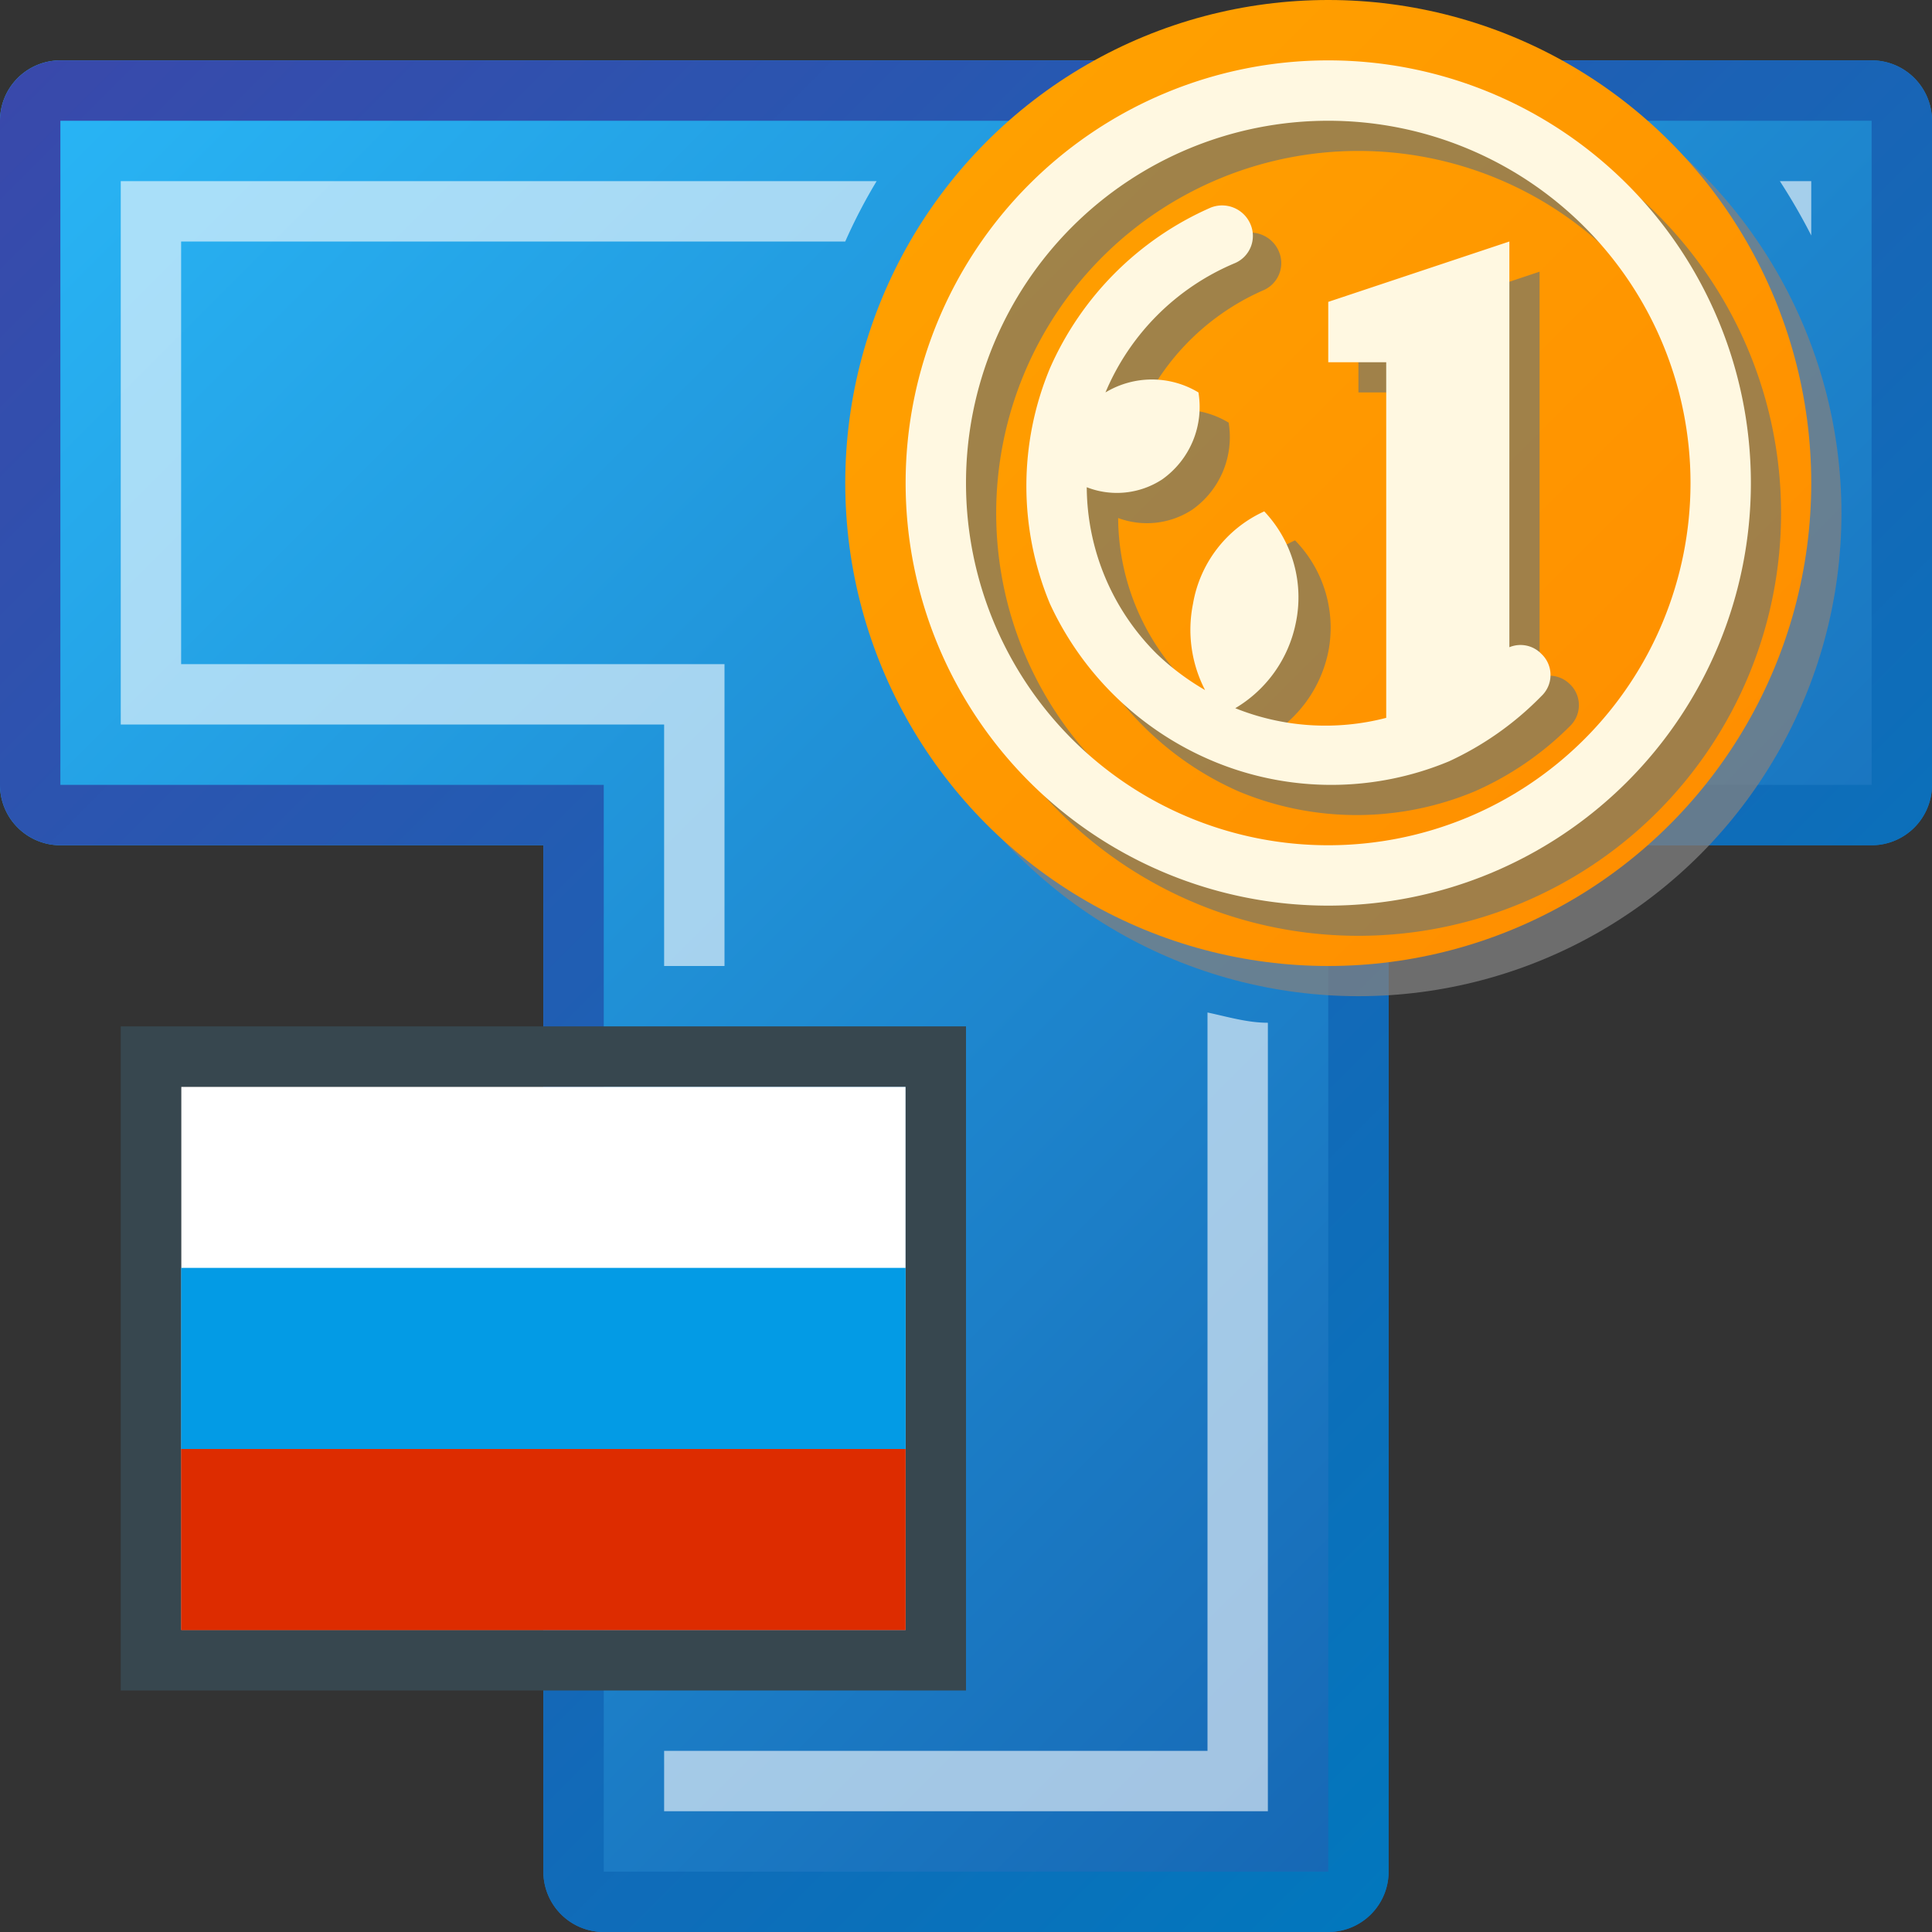 <svg xmlns="http://www.w3.org/2000/svg" xmlns:xlink="http://www.w3.org/1999/xlink" viewBox="0 0 32 32"><rect x="0" y="0" width="32" height="32" fill="#333333" stroke="none"/><defs><style>.cls-1{isolation:isolate;}.cls-2{fill:none;}.cls-3{fill:url(#linear-gradient);}.cls-4{fill:url(#linear-gradient-2);}.cls-10,.cls-5{fill:#fff;}.cls-5{opacity:0.6;}.cls-6{fill:gray;}.cls-6,.cls-8{opacity:0.75;mix-blend-mode:multiply;}.cls-7{fill:url(#linear-gradient-3);}.cls-8{fill:#807962;}.cls-9{fill:#fff8e1;}.cls-11{fill:#37474f;}.cls-12{fill:#dd2c00;}.cls-13{fill:#039be5;}</style><linearGradient id="linear-gradient" x1="2.79" y1="-1.21" x2="29.21" y2="25.21" gradientUnits="userSpaceOnUse"><stop offset="0" stop-color="#29b6f6"/><stop offset="1" stop-color="#1666b3"/></linearGradient><linearGradient id="linear-gradient-2" x1="2.79" y1="-1.21" x2="29.21" y2="25.21" gradientUnits="userSpaceOnUse"><stop offset="0" stop-color="#3949ab"/><stop offset="1" stop-color="#0277bd"/></linearGradient><linearGradient id="linear-gradient-3" x1="16.34" y1="2.34" x2="27.66" y2="13.66" gradientUnits="userSpaceOnUse"><stop offset="0" stop-color="#ffa000"/><stop offset="1" stop-color="#ff8f00"/></linearGradient></defs><title>rail-tariff-russia-svg</title><g class="cls-1"><g id="Rail-Тариф-Россия-svg"><g id="Rail-Тариф-Россия-svg-2" data-name="Rail-Тариф-Россия-svg"><rect id="габаритный_контейнер" data-name="габаритный контейнер" class="cls-2" width="32" height="32"/><g id="буква"><path class="cls-3" d="M31,1H1A1,1,0,0,0,0,2V13a1,1,0,0,0,1,1H9V31a1,1,0,0,0,1,1H22a1,1,0,0,0,1-1V14h8a1,1,0,0,0,1-1V2A1,1,0,0,0,31,1Z"/><path class="cls-4" d="M31,1H1A1,1,0,0,0,0,2V13a1,1,0,0,0,1,1H9V31a1,1,0,0,0,1,1H22a1,1,0,0,0,1-1V14h8a1,1,0,0,0,1-1V2A1,1,0,0,0,31,1Zm0,12H22V31H10V13H1V2H31Z"/><path class="cls-5" d="M11,12H2V3H14.52A8.91,8.91,0,0,0,14,4H3v7h9v5H11Zm9,17H11v1H21V16.94c-.34,0-.67-.1-1-.17ZM29.48,3a10,10,0,0,1,.52.9V3Z"/></g><g id="монета"><circle class="cls-6" cx="22.5" cy="8.5" r="8"/><circle class="cls-7" cx="22" cy="8" r="8"/><path class="cls-8" d="M26,11.33a.48.48,0,0,1,0,.7,5.16,5.16,0,0,1-1.58,1.08,5.07,5.07,0,0,1-3.9,0,5.18,5.18,0,0,1-2.66-2.66,5.07,5.07,0,0,1,0-3.9,5.18,5.18,0,0,1,2.66-2.66.51.51,0,0,1,.66.27.49.49,0,0,1-.26.65A4,4,0,0,0,18.81,7a0,0,0,0,1,0,0,1.49,1.49,0,0,1,1.54,0,1.47,1.47,0,0,1-.6,1.44,1.37,1.37,0,0,1-1.23.14,3.92,3.92,0,0,0,1.16,2.76,4.18,4.18,0,0,0,.8.6,2.17,2.17,0,0,1-.21-1.46,2.06,2.06,0,0,1,1.18-1.53A2.07,2.07,0,0,1,22,10.8a2.13,2.13,0,0,1-1,1.4,4,4,0,0,0,2.5.16V6.5h-1v-1l3-1v6.72A.48.48,0,0,1,26,11.33ZM29.5,8.5a7,7,0,1,1-7-7A7,7,0,0,1,29.5,8.5Zm-1,0a6,6,0,1,0-6,6A6,6,0,0,0,28.5,8.5Z"/><path class="cls-9" d="M25.53,10.83a.48.48,0,0,1,0,.7A5.16,5.16,0,0,1,24,12.61a5.07,5.07,0,0,1-3.9,0A5.18,5.18,0,0,1,17.39,10a5.07,5.07,0,0,1,0-3.9,5.18,5.18,0,0,1,2.66-2.66.51.51,0,0,1,.66.27.49.49,0,0,1-.26.65,4,4,0,0,0-2.14,2.14,0,0,0,0,1,0,0,1.49,1.49,0,0,1,1.54,0,1.47,1.47,0,0,1-.6,1.44A1.37,1.37,0,0,1,18,8.07a3.92,3.92,0,0,0,1.16,2.76,4.18,4.18,0,0,0,.8.6A2.17,2.17,0,0,1,19.76,10a2.06,2.06,0,0,1,1.18-1.53,2.07,2.07,0,0,1,.52,1.86,2.13,2.13,0,0,1-1,1.4,4,4,0,0,0,2.5.16V6H22V5l3-1v6.72A.48.48,0,0,1,25.53,10.83ZM29,8a7,7,0,1,1-7-7A7,7,0,0,1,29,8ZM28,8a6,6,0,1,0-6,6A6,6,0,0,0,28,8Z"/></g><g id="Флаг"><rect class="cls-10" x="3" y="18" width="12" height="9"/><path class="cls-11" d="M15,18v9H3V18H15m1-1H2V28H16V17Z"/><rect class="cls-12" x="3" y="24" width="12" height="3"/><rect class="cls-13" x="3" y="21" width="12" height="3"/></g></g></g></g></svg>